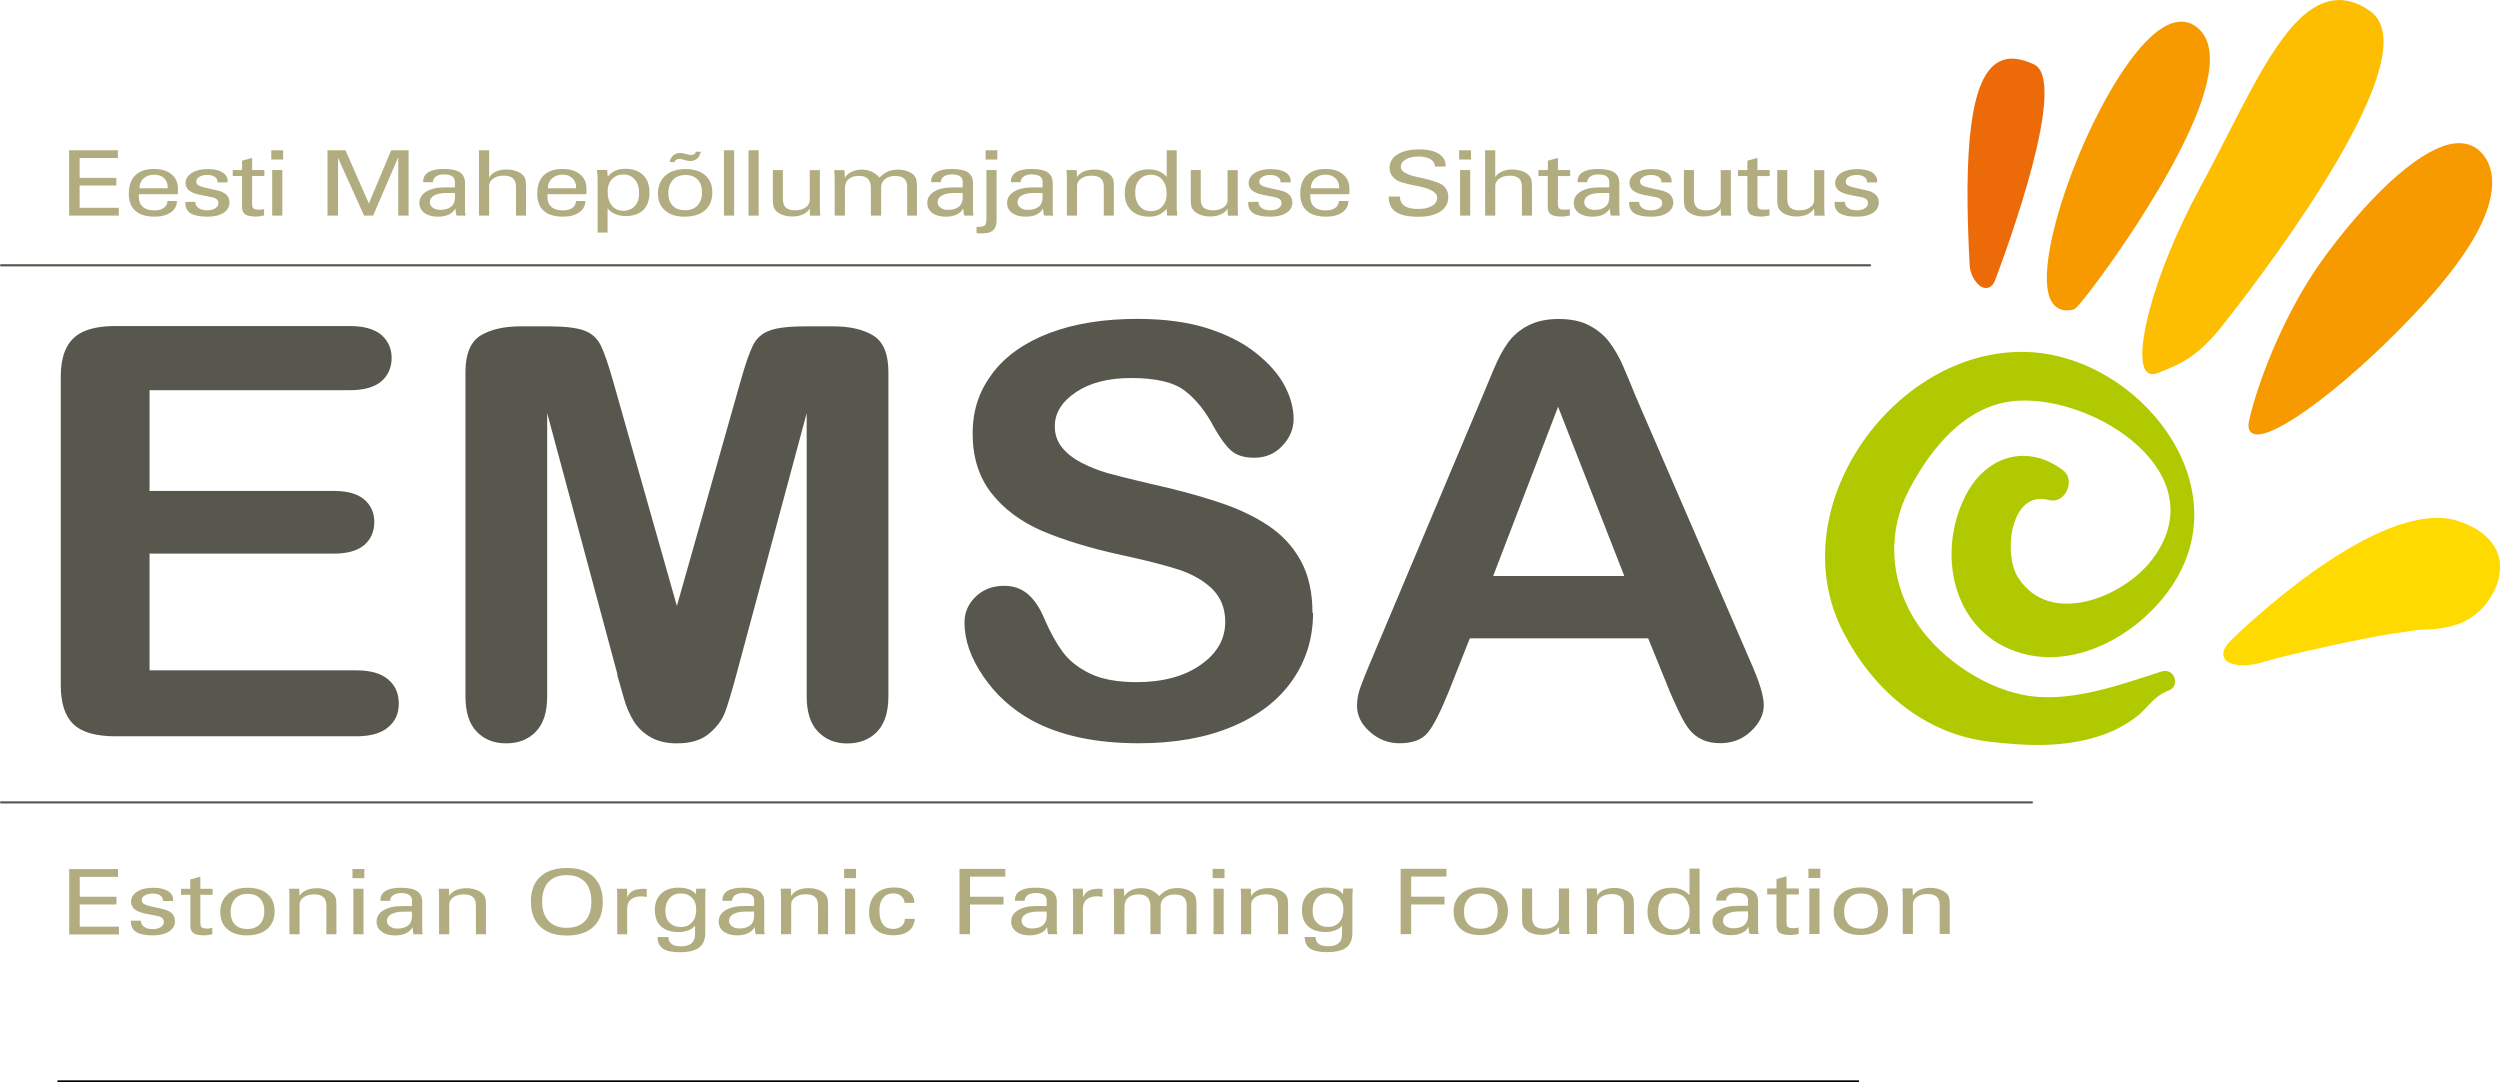 <?xml version="1.0" encoding="UTF-8"?><svg id="Layer_1" xmlns="http://www.w3.org/2000/svg" viewBox="0 0 275.64 119.34"><defs><style>.cls-1{fill:none;stroke:#000;stroke-width:.2px;}.cls-2{fill:#57574d;}.cls-2,.cls-3,.cls-4,.cls-5,.cls-6,.cls-7,.cls-8{fill-rule:evenodd;stroke-width:0px;}.cls-3{fill:#b1ad81;}.cls-4{fill:#b1c900;}.cls-5{fill:#fdbd00;}.cls-6{fill:#f69a00;}.cls-7{fill:#ffda00;}.cls-8{fill:#ed6a08;}</style></defs><path class="cls-2" d="m164.63,63.51h14.46l-7.3-18.66-7.16,18.66Zm19.4,12.55l-2.31-5.68h-19.66l-2.3,5.8c-.91,2.26-1.68,3.79-2.32,4.58-.63.79-1.68,1.19-3.13,1.19-1.23,0-2.32-.42-3.27-1.26-.95-.84-1.42-1.8-1.42-2.88,0-.61.11-1.25.33-1.91.23-.66.59-1.58,1.09-2.75l12.37-29.37c.35-.84.78-1.86,1.27-3.04.5-1.19,1.01-2.17,1.58-2.95.56-.78,1.3-1.41,2.21-1.89.91-.48,2.04-.73,3.38-.73s2.5.24,3.41.73c.91.48,1.65,1.11,2.21,1.86.56.76,1.03,1.58,1.42,2.45.39.88.87,2.05,1.46,3.5l12.63,29.19c.99,2.22,1.49,3.83,1.49,4.84s-.47,2-1.41,2.88c-.93.88-2.06,1.32-3.38,1.32-.76,0-1.43-.12-1.98-.39-.55-.25-1.01-.6-1.38-1.04-.37-.44-.78-1.12-1.21-2.04-.43-.91-.8-1.71-1.1-2.42Zm-39.26-8.46c0,2.74-.75,5.2-2.26,7.38-1.5,2.18-3.71,3.89-6.61,5.12-2.91,1.23-6.34,1.85-10.33,1.85-4.77,0-8.7-.84-11.81-2.53-2.2-1.22-3.98-2.83-5.36-4.87-1.38-2.02-2.06-3.99-2.06-5.91,0-1.11.41-2.06,1.24-2.86.82-.79,1.87-1.19,3.15-1.19,1.04,0,1.9.32,2.62.93.71.62,1.32,1.54,1.82,2.75.62,1.44,1.29,2.64,2,3.61.71.96,1.72,1.76,3.02,2.39,1.29.62,2.99.94,5.11.94,2.91,0,5.26-.63,7.07-1.9,1.81-1.26,2.72-2.84,2.72-4.74,0-1.5-.49-2.72-1.46-3.66-.98-.94-2.25-1.65-3.79-2.14-1.56-.5-3.62-1.02-6.23-1.58-3.47-.76-6.38-1.66-8.73-2.66-2.34-1.02-4.2-2.41-5.58-4.17-1.37-1.76-2.06-3.94-2.06-6.55s.72-4.69,2.17-6.63c1.45-1.93,3.56-3.41,6.3-4.46,2.75-1.04,5.98-1.56,9.7-1.56,2.97,0,5.54.35,7.7,1.03,2.17.7,3.96,1.6,5.39,2.75,1.43,1.14,2.48,2.34,3.14,3.59.66,1.25.99,2.48.99,3.68,0,1.09-.42,2.07-1.24,2.94-.82.88-1.85,1.32-3.09,1.32-1.12,0-1.97-.26-2.56-.79-.59-.52-1.21-1.38-1.89-2.57-.89-1.7-1.94-3.04-3.18-4-1.23-.96-3.21-1.43-5.93-1.43-2.54,0-4.57.52-6.11,1.56-1.55,1.04-2.33,2.29-2.33,3.75,0,.91.26,1.68.79,2.34.53.66,1.26,1.23,2.18,1.71.92.46,1.86.84,2.8,1.11.95.27,2.5.65,4.68,1.17,2.72.6,5.19,1.25,7.4,1.98,2.22.72,4.09,1.59,5.64,2.62,1.55,1.02,2.76,2.33,3.62,3.89.87,1.58,1.3,3.51,1.3,5.78Zm-76.69,6.76l-7.75-28.81v31.23c0,1.73-.41,3.02-1.24,3.88-.82.86-1.91,1.3-3.28,1.3s-2.4-.43-3.24-1.28c-.83-.85-1.25-2.15-1.25-3.89v-35.78c0-1.98.56-3.31,1.64-4,1.11-.68,2.59-1.03,4.46-1.03h3.04c1.82,0,3.14.16,3.97.47.82.3,1.43.86,1.82,1.66.39.8.84,2.11,1.35,3.92l7.03,24.78,7.02-24.78c.51-1.81.96-3.12,1.35-3.92.39-.8,1-1.35,1.84-1.66.82-.31,2.15-.47,3.98-.47h3.03c1.87,0,3.36.35,4.46,1.03,1.09.7,1.64,2.02,1.64,4v35.78c0,1.73-.42,3.02-1.24,3.88-.82.86-1.93,1.3-3.31,1.3-1.31,0-2.37-.43-3.21-1.3-.83-.86-1.25-2.16-1.25-3.88v-31.23l-7.75,28.81c-.51,1.88-.92,3.25-1.24,4.12-.32.88-.91,1.68-1.77,2.39-.85.73-2.04,1.08-3.56,1.08-1.15,0-2.11-.23-2.91-.69-.79-.46-1.41-1.06-1.85-1.77-.44-.73-.79-1.52-1.04-2.39-.25-.88-.5-1.79-.78-2.74Zm-29.52-31.34h-22.07v11.11h20.33c1.5,0,2.61.32,3.34.94.73.63,1.11,1.45,1.11,2.48s-.36,1.87-1.08,2.52c-.74.64-1.86.97-3.37.97h-20.33v12.87h22.83c1.54,0,2.7.34,3.48,1,.79.67,1.17,1.56,1.17,2.66s-.38,1.94-1.17,2.61c-.77.66-1.93,1-3.48,1H12.7c-2.13,0-3.67-.44-4.6-1.33-.93-.88-1.4-2.32-1.4-4.29v-34c0-1.32.21-2.39.63-3.22s1.07-1.44,1.96-1.82c.89-.38,2.02-.57,3.41-.57h25.86c1.56,0,2.72.33,3.48.97.75.65,1.14,1.5,1.14,2.55s-.39,1.93-1.14,2.58c-.75.64-1.91.97-3.48.97Z"/><line class="cls-1" x1="6.35" y1="119.24" x2="204.96" y2="119.24"/><path class="cls-3" d="m202.3,22.26h1.12v.02c0,.27.11.49.35.66.23.16.55.25.93.25s.68-.07.91-.22c.23-.15.35-.34.35-.57,0-.17-.06-.31-.18-.42-.12-.11-.3-.19-.55-.24l-1.29-.25c-.54-.11-.94-.27-1.21-.48-.26-.22-.4-.49-.4-.82,0-.46.23-.83.67-1.12.45-.28,1.04-.43,1.77-.43.68,0,1.22.12,1.61.35.39.24.59.56.59.97,0,.04,0,.07,0,.09,0,.02,0,.04-.01.06h-1.11v-.04c0-.24-.1-.43-.31-.57-.2-.14-.49-.21-.84-.21s-.64.07-.86.21c-.23.14-.34.31-.34.52,0,.16.07.3.2.39.14.1.37.18.68.26l1.38.31c.48.1.83.27,1.05.49.23.22.34.51.34.86,0,.47-.22.85-.65,1.14-.44.28-1.03.42-1.77.42-.84,0-1.46-.12-1.86-.36-.4-.25-.59-.62-.59-1.15v-.12Zm-2.29.72c-.14.27-.38.48-.72.65-.34.16-.74.24-1.19.24-.39,0-.75-.06-1.08-.18-.33-.12-.59-.29-.78-.51-.11-.12-.18-.26-.23-.43-.04-.16-.06-.45-.06-.85v-3.15h1.11v3.21c0,.42.11.74.33.93.22.2.56.3,1.02.3s.86-.11,1.16-.32c.3-.21.45-.49.45-.82v-3.29h1.12v4.03c0,.2,0,.38.01.54,0,.16.02.31.04.45h-1.14l-.04-.79Zm-8.38-4.23h1.03v-1.03l1.11-.31v1.34h1.35v.66h-1.35v3.08c0,.26.05.43.16.51.1.09.3.12.61.12.08,0,.16,0,.25-.01.09-.01.19-.03.3-.05v.7c-.18.04-.34.07-.49.09-.14.02-.28.03-.39.03-.57,0-.97-.08-1.2-.24-.24-.16-.35-.44-.35-.82v-3.41h-1.03v-.66Zm-1.91,4.23c-.14.27-.38.48-.72.65-.34.16-.74.24-1.18.24-.39,0-.75-.06-1.09-.18-.33-.12-.59-.29-.78-.51-.1-.12-.18-.26-.22-.43-.04-.16-.07-.45-.07-.85v-3.15h1.11v3.21c0,.42.11.74.33.93.22.2.56.3,1.02.3s.86-.11,1.15-.32c.3-.21.45-.49.45-.82v-3.29h1.12v4.03c0,.2,0,.38.01.54,0,.16.02.31.04.45h-1.14l-.04-.79Zm-10.11-.72h1.12v.02c0,.27.12.49.35.66.23.16.54.25.93.25s.68-.07.91-.22c.23-.15.35-.34.35-.57,0-.17-.06-.31-.17-.42-.12-.11-.3-.19-.55-.24l-1.28-.25c-.54-.11-.95-.27-1.21-.48-.27-.22-.4-.49-.4-.82,0-.46.22-.83.67-1.12.45-.28,1.04-.43,1.77-.43.68,0,1.21.12,1.61.35.39.24.59.56.59.97v.09s0,.04-.01.06h-1.11v-.04c0-.24-.1-.43-.31-.57-.2-.14-.48-.21-.84-.21s-.64.07-.86.21c-.23.14-.34.31-.34.52,0,.16.07.3.21.39.14.1.37.18.68.26l1.38.31c.48.1.83.27,1.05.49.23.22.34.51.34.86,0,.47-.22.85-.66,1.14-.43.28-1.02.42-1.76.42-.84,0-1.46-.12-1.86-.36-.39-.25-.59-.62-.59-1.15v-.12Zm-2.19-.98h-.94c-.58,0-1.02.09-1.34.27-.32.18-.47.43-.47.74,0,.25.11.45.32.61.22.16.49.24.82.24.52,0,.92-.12,1.2-.35.28-.23.42-.57.42-1.02v-.5Zm1.18,2.49h-1c-.04-.11-.08-.36-.12-.76v-.03c-.15.3-.39.52-.72.68-.33.16-.74.23-1.22.23-.61,0-1.1-.14-1.47-.41-.37-.28-.55-.64-.55-1.1,0-.53.25-.95.77-1.26.51-.31,1.2-.46,2.09-.46h1.05v-.61c0-.27-.1-.48-.3-.61-.2-.14-.5-.21-.9-.21-.37,0-.66.07-.89.23-.21.16-.33.36-.34.63h-1.07v-.08c0-.45.19-.78.57-1.02.38-.24.93-.36,1.65-.36.84,0,1.45.12,1.82.37.38.25.57.64.57,1.19v3.1s0,.11.01.19c.01.09.03.18.05.29Zm-8.97-5.02h1.03v-1.03l1.11-.31v1.34h1.35v.66h-1.35v3.08c0,.26.05.43.16.51.1.09.3.12.61.12.08,0,.16,0,.25-.01.09-.01.19-.03.3-.05v.7c-.18.04-.34.07-.49.09-.14.02-.27.03-.39.03-.57,0-.97-.08-1.21-.24-.23-.16-.35-.44-.35-.82v-3.41h-1.03v-.66Zm-4.8.83c.14-.27.38-.49.72-.65.34-.16.73-.24,1.18-.24.4,0,.76.06,1.1.18.33.12.59.29.78.5.11.12.18.26.23.43.05.17.07.45.07.86v3.11h-1.11v-3.17c0-.43-.11-.73-.32-.93-.22-.2-.56-.3-1.02-.3s-.86.1-1.15.32c-.3.21-.45.49-.45.82v3.26h-1.12v-7.2h1.12v3.01Zm-3.85-.83h1.12v5.02h-1.12v-5.02Zm1.21-1.16h-1.31v-1.02h1.31v1.02Zm-7.85,4.07c.02.47.19.82.52,1.04.33.23.82.34,1.49.34s1.16-.11,1.54-.34c.38-.22.57-.53.57-.91,0-.55-.68-.97-2.03-1.25-.16-.03-.27-.06-.35-.07-.07-.02-.19-.04-.34-.07-.76-.15-1.29-.31-1.59-.45-.29-.14-.52-.35-.69-.6-.17-.26-.25-.54-.25-.85,0-.62.29-1.12.88-1.48.59-.37,1.39-.55,2.41-.55.9,0,1.61.16,2.12.48.51.32.77.75.77,1.3v.11h-1.17c-.02-.35-.19-.62-.5-.81-.32-.19-.76-.29-1.33-.29s-1.06.11-1.41.32c-.35.21-.53.5-.53.86,0,.47.65.84,1.95,1.11.18.04.32.07.42.09,1.16.25,1.93.52,2.3.82.37.3.56.72.56,1.25,0,.69-.29,1.23-.87,1.61-.58.39-1.38.58-2.41.58-1.11,0-1.94-.17-2.47-.52-.54-.35-.81-.88-.81-1.61v-.1h1.23Zm-5.67.5c0,.52-.23.94-.67,1.25-.45.32-1.04.48-1.77.48-.94,0-1.66-.21-2.14-.64-.49-.43-.73-1.06-.73-1.89,0-.88.24-1.56.72-2.03.48-.47,1.16-.7,2.06-.7.82,0,1.46.2,1.93.58.47.39.71.92.71,1.59,0,.16,0,.29,0,.37,0,.09-.01.16-.02.24h-4.29v.3c0,.48.14.84.44,1.1.29.26.71.39,1.25.39.44,0,.8-.09,1.06-.28.26-.19.39-.44.4-.76h1.05Zm-4.14-1.4h3.12v-.11c0-.42-.14-.75-.42-1.01-.27-.25-.63-.38-1.07-.38-.48,0-.88.14-1.18.42-.3.27-.45.64-.45,1.09Zm-6.89,1.5h1.12v.02c0,.27.11.49.35.66.23.16.54.25.93.25s.68-.07.91-.22c.23-.15.35-.34.35-.57,0-.17-.06-.31-.18-.42-.12-.11-.3-.19-.55-.24l-1.29-.25c-.54-.11-.94-.27-1.21-.48-.27-.22-.4-.49-.4-.82,0-.46.23-.83.67-1.12.45-.28,1.04-.43,1.77-.43.68,0,1.22.12,1.61.35.39.24.59.56.59.97v.09s0,.04-.01.06h-1.11v-.04c0-.24-.1-.43-.31-.57-.2-.14-.48-.21-.84-.21s-.64.07-.86.21c-.23.14-.34.31-.34.52,0,.16.07.3.2.39.14.1.37.18.68.26l1.38.31c.48.1.83.27,1.05.49.23.22.34.51.34.86,0,.47-.22.85-.65,1.14-.44.28-1.03.42-1.77.42-.84,0-1.46-.12-1.86-.36-.39-.25-.59-.62-.59-1.15v-.12Zm-2.29.72c-.14.27-.38.48-.72.65-.34.16-.74.24-1.19.24-.39,0-.75-.06-1.08-.18-.33-.12-.59-.29-.78-.51-.11-.12-.18-.26-.23-.43-.04-.16-.06-.45-.06-.85v-3.15h1.1v3.21c0,.42.11.74.33.93.22.2.56.3,1.02.3s.85-.11,1.16-.32c.3-.21.45-.49.45-.82v-3.29h1.12v4.03c0,.2,0,.38.01.54,0,.16.02.31.04.45h-1.14l-.04-.79Zm-6.67.79l-.05-.74c-.29.31-.58.53-.88.66-.3.14-.66.2-1.06.2-.83,0-1.48-.23-1.96-.69-.48-.46-.72-1.09-.72-1.9s.23-1.47.7-1.93c.47-.46,1.12-.7,1.95-.7.41,0,.78.07,1.12.21.34.15.62.35.86.63v-2.94h1.1v6.2c0,.18,0,.34.02.51.01.16.03.33.05.49h-1.13Zm-3.52-2.57c0,.64.16,1.14.47,1.52.32.38.73.56,1.25.56s.96-.17,1.27-.52c.32-.35.48-.81.48-1.41,0-.64-.16-1.14-.47-1.52-.31-.38-.73-.56-1.25-.56s-.95.17-1.27.52c-.32.35-.48.82-.48,1.41Zm-6.43-1.63c.14-.27.38-.49.72-.64.34-.16.73-.24,1.18-.24.4,0,.77.06,1.1.18.33.12.59.29.78.5.11.12.18.26.23.42.05.16.07.45.07.86v3.12h-1.11v-3.17c0-.43-.11-.73-.33-.93-.22-.2-.56-.3-1.02-.3s-.86.1-1.15.32c-.3.21-.45.49-.45.82v3.26h-1.12v-3.99c0-.19,0-.36-.01-.53,0-.17-.02-.34-.04-.5h1.13l.04.82Zm-3.79,1.71h-.94c-.58,0-1.02.09-1.34.27-.32.18-.47.43-.47.74,0,.25.1.45.32.61.22.16.49.24.82.24.52,0,.92-.12,1.2-.35.28-.23.42-.57.42-1.02v-.5Zm1.18,2.49h-1c-.04-.11-.08-.36-.12-.76v-.03c-.15.3-.39.52-.72.68-.33.16-.74.23-1.22.23-.61,0-1.1-.14-1.47-.41-.37-.28-.55-.64-.55-1.1,0-.53.25-.95.77-1.26.51-.31,1.2-.46,2.09-.46h1.05v-.61c0-.27-.1-.48-.3-.61-.2-.14-.5-.21-.89-.21-.37,0-.66.07-.89.23-.21.16-.33.36-.34.63h-1.07v-.08c0-.45.19-.78.57-1.02.38-.24.93-.36,1.65-.36.84,0,1.44.12,1.82.37.38.25.57.64.57,1.19v3.1s0,.11.01.19c.01.09.03.18.05.29Zm-7.36.35v-5.37h1.12v5.56c0,.5-.13.86-.39,1.09-.26.23-.67.34-1.23.34-.07,0-.21,0-.42-.02-.08,0-.13-.01-.17-.02v-.68c.45,0,.74-.05.88-.14.14-.1.21-.35.21-.75Zm1.2-6.53h-1.29v-1.02h1.29v1.02Zm-3.82,3.69h-.94c-.58,0-1.02.09-1.34.27-.32.18-.48.43-.48.74,0,.25.11.45.32.61.21.16.49.24.82.24.52,0,.92-.12,1.2-.35.28-.23.42-.57.42-1.02v-.5Zm1.18,2.49h-1c-.04-.11-.08-.36-.12-.76v-.03c-.15.3-.39.52-.73.68-.33.16-.74.23-1.21.23-.61,0-1.1-.14-1.47-.41-.37-.28-.55-.64-.55-1.1,0-.53.26-.95.77-1.26.51-.31,1.21-.46,2.09-.46h1.05v-.61c0-.27-.1-.48-.3-.61-.2-.14-.5-.21-.89-.21-.37,0-.67.07-.89.23-.22.16-.33.36-.34.63h-1.07v-.08c0-.45.19-.78.58-1.02.38-.24.93-.36,1.65-.36.84,0,1.44.12,1.82.37.38.25.57.64.57,1.19v3.1s0,.11.02.19c.01.09.03.18.04.29Zm-14.17,0h-1.12v-3.98c0-.09,0-.23-.01-.41-.01-.19-.02-.4-.04-.62h1.13l.04.85c.16-.28.4-.5.73-.66.33-.16.7-.25,1.1-.25s.78.07,1.11.22c.32.14.62.37.88.66.31-.32.62-.54.94-.68.31-.13.68-.2,1.09-.2s.81.07,1.16.22c.35.14.6.34.75.58.07.12.12.26.15.44.03.18.04.43.04.76v3.07h-1.08v-3.2c0-.39-.11-.68-.33-.88-.22-.2-.55-.29-1-.29s-.82.11-1.11.35c-.29.23-.43.54-.43.91v3.11h-1.13v-3.03c0-.46-.11-.8-.32-1.02-.21-.22-.55-.33-1-.33-.48,0-.86.12-1.13.35-.27.24-.41.57-.41,1v3.03Zm-3.88-.79c-.14.27-.38.48-.72.65-.34.16-.74.24-1.18.24-.39,0-.75-.06-1.09-.18-.33-.12-.59-.29-.78-.51-.1-.12-.18-.26-.22-.43-.04-.16-.07-.45-.07-.85v-3.15h1.11v3.21c0,.42.11.74.33.93.22.2.56.3,1.02.3s.86-.11,1.16-.32c.3-.21.45-.49.45-.82v-3.29h1.12v4.03c0,.2,0,.38.01.54,0,.16.02.31.04.45h-1.14l-.04-.79Zm-5.62.79h-1.12v-7.2h1.12v7.2Zm-2.71,0h-1.12v-7.2h1.12v7.2Zm-3.67-7.04c-.08.33-.21.59-.41.76-.2.18-.45.26-.74.26-.06,0-.12,0-.18-.01-.06,0-.13-.02-.2-.04l-.57-.14s-.1-.02-.15-.03-.09,0-.14,0c-.12,0-.23.03-.32.08-.09.06-.16.15-.21.26h-.52c.07-.32.21-.57.4-.74.19-.17.44-.26.73-.26.07,0,.13,0,.19,0,.06,0,.11.02.16.03l.58.14c.07.02.14.03.19.04.06,0,.09.01.12.01.13,0,.24-.03.33-.09.09-.06.17-.15.22-.27h.52Zm-4.73,4.63c0-.84.27-1.5.81-1.99.54-.48,1.28-.73,2.21-.73s1.67.23,2.19.68c.52.45.79,1.09.79,1.9s-.27,1.5-.81,1.97c-.54.47-1.3.7-2.28.7-.9,0-1.61-.23-2.12-.68-.52-.45-.78-1.07-.78-1.85Zm3.01-2.06c-.57,0-1.03.18-1.36.54-.33.36-.5.85-.5,1.46s.16,1.06.48,1.39c.32.33.78.49,1.36.49s1.04-.17,1.37-.52c.33-.34.5-.82.5-1.44s-.16-1.09-.48-1.42c-.32-.34-.78-.51-1.37-.51Zm-9.66,6.37v-5.93c0-.17,0-.34-.02-.5-.02-.16-.03-.33-.06-.5h1.14l.05.75c.23-.29.5-.51.83-.66.32-.15.7-.22,1.12-.22.84,0,1.49.23,1.96.69.47.46.7,1.1.7,1.92s-.23,1.49-.68,1.93c-.45.45-1.11.67-1.96.67-.41,0-.78-.07-1.12-.21-.34-.14-.62-.35-.86-.63v2.67h-1.11Zm1.11-4.51c0,.64.16,1.14.47,1.52.32.38.73.56,1.25.56s.95-.18,1.27-.52c.32-.35.48-.82.48-1.41,0-.64-.16-1.14-.47-1.51-.31-.37-.73-.56-1.26-.56s-.95.18-1.27.52c-.32.35-.48.82-.48,1.4Zm-2.46,1c0,.52-.23.94-.67,1.25-.44.32-1.04.48-1.77.48-.94,0-1.66-.21-2.14-.64-.48-.43-.73-1.06-.73-1.89,0-.88.24-1.56.72-2.03.48-.47,1.17-.7,2.07-.7.82,0,1.46.2,1.93.58.47.39.71.92.71,1.59,0,.16,0,.29,0,.37,0,.09,0,.16-.01.24h-4.29v.3c0,.48.14.84.44,1.1.29.26.71.39,1.25.39.44,0,.8-.09,1.06-.28.26-.19.39-.44.4-.76h1.05Zm-4.14-1.4h3.12v-.11c0-.42-.14-.75-.41-1.01-.28-.25-.63-.38-1.07-.38-.48,0-.88.14-1.18.42-.3.27-.45.64-.45,1.09Zm-6.46-1.18c.14-.27.38-.49.71-.65.34-.16.74-.24,1.18-.24.4,0,.77.06,1.1.18.33.12.59.29.78.5.1.12.18.26.22.43.05.17.07.45.07.86v3.11h-1.11v-3.17c0-.43-.11-.73-.33-.93-.21-.2-.55-.3-1.02-.3s-.86.1-1.16.32c-.3.21-.45.49-.45.82v3.26h-1.12v-7.2h1.12v3.01Zm-3.79,1.7h-.94c-.58,0-1.02.09-1.34.27-.32.18-.48.43-.48.74,0,.25.11.45.33.61.21.16.49.24.82.24.52,0,.92-.12,1.2-.35.28-.23.42-.57.42-1.02v-.5Zm1.18,2.49h-1c-.04-.11-.08-.36-.12-.76v-.03c-.15.3-.39.52-.73.68-.33.16-.74.23-1.21.23-.61,0-1.11-.14-1.47-.41-.37-.28-.56-.64-.56-1.1,0-.53.26-.95.77-1.26.51-.31,1.21-.46,2.09-.46h1.05v-.61c0-.27-.1-.48-.3-.61-.2-.14-.5-.21-.89-.21s-.67.07-.89.23c-.22.16-.33.36-.34.63h-1.07v-.08c0-.45.19-.78.57-1.02.38-.24.93-.36,1.65-.36.84,0,1.45.12,1.82.37.38.25.57.64.57,1.19v3.1s0,.11.02.19c0,.09.03.18.04.29Zm-7.42,0v-6.44l-2.77,6.44h-1l-2.87-6.37v6.37h-1.16v-7.2h1.98l2.58,5.87,2.46-5.87h1.92v7.2h-1.13Zm-13.9-5.02h1.12v5.02h-1.12v-5.02Zm1.21-1.16h-1.31v-1.02h1.31v1.02Zm-5.56,1.16h1.03v-1.03l1.11-.31v1.34h1.35v.66h-1.35v3.08c0,.26.05.43.16.51.1.09.31.12.61.12.08,0,.16,0,.25-.01.09-.01.19-.03.3-.05v.7c-.18.04-.34.07-.49.09-.15.02-.27.03-.39.03-.57,0-.97-.08-1.2-.24-.24-.16-.35-.44-.35-.82v-3.41h-1.03v-.66Zm-5.24,3.51h1.12v.02c0,.27.12.49.35.66.24.16.55.25.93.25s.68-.07.91-.22c.23-.15.35-.34.35-.57,0-.17-.06-.31-.18-.42-.12-.11-.3-.19-.55-.24l-1.28-.25c-.54-.11-.95-.27-1.21-.48-.27-.22-.4-.49-.4-.82,0-.46.23-.83.68-1.12.45-.28,1.04-.43,1.77-.43.67,0,1.21.12,1.6.35.39.24.59.56.59.97,0,.04,0,.07,0,.09,0,.02,0,.04,0,.06h-1.11v-.04c0-.24-.1-.43-.31-.57-.2-.14-.48-.21-.84-.21s-.64.07-.86.21c-.23.14-.34.31-.34.52,0,.16.07.3.2.39.14.1.37.18.68.26l1.38.31c.47.1.82.27,1.06.49.23.22.34.51.34.86,0,.47-.21.85-.65,1.14-.44.28-1.03.42-1.76.42-.84,0-1.46-.12-1.86-.36-.39-.25-.59-.62-.59-1.15v-.12Zm-.91-.1c0,.52-.23.94-.67,1.25-.45.32-1.04.48-1.77.48-.94,0-1.66-.21-2.14-.64-.49-.43-.73-1.06-.73-1.89,0-.88.24-1.56.72-2.03.48-.47,1.16-.7,2.06-.7.82,0,1.46.2,1.93.58.47.39.71.92.71,1.59,0,.16,0,.29,0,.37,0,.09-.01.16-.02.24h-4.29v.3c0,.48.15.84.44,1.1.29.26.71.39,1.25.39.45,0,.8-.09,1.06-.28.26-.19.4-.44.4-.76h1.05Zm-4.14-1.4h3.12v-.11c0-.42-.14-.75-.41-1.01-.27-.25-.63-.38-1.07-.38-.48,0-.88.14-1.18.42-.3.27-.45.64-.45,1.09Zm-7.75,3.01v-7.2h5.38v.86h-4.22v2.18h4.05v.85h-4.05v2.45h4.32v.86h-5.48Z"/><path class="cls-6" d="m248.45,47.83c-.22-.09-.58-.34-.54-.99.07-1.18,2.74-11,8.72-18.97,5.33-7.11,10.55-11.62,13.94-12.05,1.03-.13,1.92.09,2.63.66.64.51,1.43,1.48,1.56,3.17.26,3.45-2.29,8.14-7.59,13.93-7.66,8.36-16.59,15.15-18.73,14.24Z"/><path class="cls-6" d="m235.77,24.48c-2.82,4.37-6.61,9.5-7.11,9.63-1.44.38-2.16-.3-2.51-.95-2.41-4.42,4.82-23.48,11.04-29.14,2.31-2.1,3.89-1.79,4.82-1.17,1.43.97,1.93,2.77,1.49,5.36-.8,4.79-4.65,11.48-7.73,16.26Z"/><path class="cls-8" d="m218.87,31.75c-.82-.09-1.55-1.26-1.69-2.29-.75-13.44.17-20.58,2.91-22.46,1.38-.95,2.95-.45,4.15.09,3.87,1.74-2.88,20.12-4.26,23.79-.31.82-.83.9-1.11.87Z"/><path class="cls-7" d="m271.01,57.45c2.52.8,4.12,2.26,4.53,4.1.34,1.53-.15,3.32-1.34,4.89-1.34,1.77-3.13,2.67-5.8,2.91-.3.03-.6.04-.88.05-.46.02-.89.03-1.32.11-.45.07-.9.14-1.34.2-.4.05-.82.11-1.22.17-1.96.33-4.1.75-6.75,1.33l-.67.15c-2.32.51-4.73,1.04-7.03,1.73-1.08.32-3.35.51-3.93-.5-.32-.55-.06-1.24.77-2.04.66-.65,16.26-15.88,24.99-13.11Z"/><path class="cls-4" d="m224.11,38.84c11.72.82,22.7,14.3,15.55,25.47-3.63,5.68-11.4,10.14-18.15,7.23-6.62-2.86-7.85-11.28-4.65-17.16,2.29-4.21,6.76-5.43,10.59-2.54,1.45,1.1.26,3.78-1.55,3.29-4.22-1.15-5.09,5.89-3.39,8.55,3.52,5.51,11.63,2.13,14.75-1.95,7.2-9.43-6.19-18.14-14.9-17.54-5.56.38-9.43,5.16-11.85,9.76-2.43,4.61-2.15,9.88.54,14.29,2.45,4.01,7.3,7.4,11.89,8.35,5.05,1.06,10.74-1.07,15.4-2.56,1.37-.43,2.12,1.58.77,2.1-1.77.68-2.33,2.01-3.7,3.01-1.55,1.13-3.02,1.79-4.88,2.29-3.7.98-7.4.79-11.15.35-7.31-.85-12.94-5.8-16.19-12.17-7.07-13.84,6.08-31.8,20.92-30.77Z"/><path class="cls-5" d="m237.78,41.17c-.43.17-.83.09-1.12-.22-1.49-1.67.72-10.69,5.91-20.26,1-1.84,1.97-3.74,2.91-5.57,3.81-7.47,7.1-13.92,11.29-14.97,1.48-.37,3-.02,4.51,1.04.81.56,1.3,1.43,1.46,2.56,1.23,8.62-17.33,31.68-18.12,32.66-2.53,3.03-4.32,3.76-6.4,4.59l-.45.18Z"/><line class="cls-1" x1="6.35" y1="119.24" x2="204.96" y2="119.24"/><path class="cls-2" d="m.12,29.37c-.06,0-.12-.05-.12-.12,0-.06.06-.12.12-.12h206.06c.07,0,.12.05.12.12,0,.07-.05.12-.12.12H.12Z"/><path class="cls-2" d="m.13,88.59c-.07,0-.13-.05-.13-.12s.06-.12.13-.12h223.89c.07,0,.13.05.13.12s-.06.12-.13.12H.13Z"/><path class="cls-3" d="m210.91,98.77c.13-.27.38-.48.71-.64.34-.16.73-.24,1.18-.24.4,0,.76.06,1.09.18.33.12.59.29.79.5.1.12.18.26.22.43.05.17.07.45.07.85v3.12h-1.11v-3.17c0-.42-.11-.73-.33-.93-.22-.2-.56-.3-1.02-.3s-.86.11-1.15.32c-.3.21-.45.49-.45.82v3.26h-1.12v-3.99c0-.18,0-.36-.01-.53,0-.17-.02-.34-.04-.5h1.13l.04.82Zm-8.73,1.79c0-.84.27-1.5.81-1.99.54-.49,1.28-.73,2.21-.73s1.67.23,2.19.68c.52.45.78,1.09.78,1.9s-.27,1.5-.81,1.97c-.54.46-1.3.7-2.27.7-.9,0-1.61-.23-2.13-.68-.52-.45-.78-1.07-.78-1.86Zm3.01-2.05c-.57,0-1.03.18-1.36.54-.34.36-.5.85-.5,1.46s.16,1.06.48,1.39c.32.33.78.49,1.36.49s1.04-.18,1.37-.52c.33-.35.5-.83.5-1.44s-.16-1.09-.48-1.42c-.32-.34-.78-.5-1.37-.5Zm-5.7-.55h1.12v5.02h-1.12v-5.02Zm1.21-1.16h-1.31v-1.02h1.31v1.02Zm-5.86,1.16h1.03v-1.03l1.11-.31v1.34h1.35v.66h-1.35v3.08c0,.26.05.43.16.52.1.08.31.12.62.12.08,0,.16,0,.25-.02.09-.01.19-.03.3-.05v.7c-.18.04-.34.07-.49.09-.15.02-.27.03-.39.03-.57,0-.97-.08-1.21-.24-.23-.16-.35-.44-.35-.82v-3.41h-1.03v-.66Zm-2.11,2.53h-.94c-.58,0-1.02.09-1.34.27-.32.18-.48.42-.48.75,0,.24.11.45.32.6.21.16.49.24.82.24.52,0,.92-.12,1.2-.35.28-.23.42-.57.42-1.01v-.5Zm1.17,2.49h-1c-.04-.1-.08-.35-.12-.76v-.03c-.15.3-.39.52-.73.68-.33.16-.74.24-1.22.24-.61,0-1.11-.14-1.47-.42-.37-.27-.55-.64-.55-1.1,0-.53.26-.95.77-1.26.51-.31,1.21-.46,2.09-.46h1.06v-.61c0-.27-.1-.48-.31-.61-.2-.14-.5-.21-.89-.21s-.67.08-.89.23c-.22.15-.33.36-.34.63h-1.07v-.08c0-.45.19-.79.57-1.02.38-.23.93-.35,1.65-.35.84,0,1.45.12,1.82.37.38.25.57.64.57,1.19v3.1s0,.1.02.2c0,.08.03.18.04.28Zm-7.57,0l-.05-.74c-.28.3-.57.52-.88.66-.3.13-.66.2-1.06.2-.83,0-1.49-.23-1.97-.7-.48-.46-.72-1.09-.72-1.9s.24-1.47.7-1.93c.47-.46,1.12-.69,1.95-.69.41,0,.78.07,1.12.21.34.14.62.35.86.62v-2.94h1.11v6.2c0,.18,0,.34.02.51.01.16.03.33.05.49h-1.13Zm-3.52-2.57c0,.64.16,1.14.48,1.52.32.38.73.56,1.25.56s.95-.17,1.27-.52c.32-.34.48-.81.48-1.4,0-.64-.16-1.14-.47-1.52-.32-.38-.73-.56-1.25-.56s-.95.18-1.27.52c-.32.35-.48.82-.48,1.41Zm-6.74-1.63c.14-.27.38-.48.72-.64.34-.16.73-.24,1.18-.24.4,0,.77.06,1.1.18.33.12.59.29.78.5.1.12.18.26.23.43.05.17.07.45.07.85v3.12h-1.11v-3.17c0-.42-.11-.73-.33-.93-.22-.2-.56-.3-1.02-.3s-.86.11-1.15.32c-.3.21-.45.49-.45.82v3.26h-1.12v-3.99c0-.18,0-.36-.01-.53,0-.17-.02-.34-.03-.5h1.13l.03.82Zm-4.19,3.41c-.14.27-.38.48-.72.65-.34.16-.74.24-1.19.24-.39,0-.75-.06-1.08-.18-.33-.12-.59-.29-.78-.51-.11-.11-.18-.26-.23-.42-.04-.17-.06-.45-.06-.86v-3.15h1.11v3.21c0,.42.11.73.33.93.22.2.56.3,1.01.3s.86-.11,1.16-.32c.3-.22.45-.49.45-.83v-3.29h1.12v4.03c0,.2,0,.38.01.54,0,.16.02.31.04.45h-1.13l-.04-.79Zm-11.62-1.62c0-.84.27-1.5.81-1.99.54-.49,1.27-.73,2.21-.73s1.67.23,2.19.68c.52.45.79,1.09.79,1.9s-.27,1.5-.81,1.97c-.54.46-1.3.7-2.27.7-.9,0-1.6-.23-2.12-.68-.52-.45-.78-1.07-.78-1.86Zm3.01-2.05c-.58,0-1.03.18-1.36.54-.34.36-.5.85-.5,1.46s.16,1.06.48,1.39c.32.33.78.49,1.36.49s1.04-.18,1.38-.52c.33-.35.5-.83.5-1.44s-.16-1.09-.48-1.42c-.32-.34-.78-.5-1.37-.5Zm-8.84,4.47v-7.2h5.05v.86h-3.89v2.21h3.68v.86h-3.68v3.27h-1.16Zm-6.45-.95c-.12.2-.35.37-.7.51-.35.14-.71.21-1.09.21-.85,0-1.51-.21-1.96-.63-.46-.42-.68-1.03-.68-1.82,0-.75.23-1.34.7-1.79.46-.44,1.09-.66,1.88-.66.47,0,.86.06,1.19.18.32.12.57.3.75.55l.04-.62h1.05c-.01.14-.02.29-.03.42,0,.14-.02.29-.02.47v3.97c0,.75-.22,1.3-.67,1.64-.45.34-1.16.51-2.14.51-.85,0-1.46-.13-1.86-.4-.39-.27-.59-.69-.59-1.27h1.2c0,.33.12.59.35.76.23.18.56.26,1,.26.54,0,.93-.11,1.19-.33.25-.22.38-.56.38-1.02v-.94Zm.14-1.77c0-.54-.16-.97-.46-1.29-.32-.32-.73-.48-1.25-.48s-.93.17-1.23.52c-.31.35-.46.82-.46,1.41,0,.55.16.98.46,1.29.31.32.73.48,1.25.48s.92-.17,1.23-.52c.31-.34.46-.81.46-1.4Zm-10.16-1.47c.14-.27.38-.48.71-.64.34-.16.73-.24,1.18-.24.4,0,.77.06,1.1.18.33.12.59.29.78.5.1.12.18.26.22.43.05.17.07.45.07.85v3.12h-1.11v-3.17c0-.42-.11-.73-.33-.93-.22-.2-.55-.3-1.02-.3s-.85.11-1.16.32c-.3.21-.45.49-.45.82v3.26h-1.12v-3.99c0-.18,0-.36-.01-.53,0-.17-.02-.34-.04-.5h1.13l.04.82Zm-4.16-.82h1.12v5.02h-1.12v-5.02Zm1.21-1.16h-1.31v-1.02h1.31v1.02Zm-11.06,6.18h-1.12v-3.98c0-.09,0-.23-.01-.42,0-.19-.02-.39-.03-.62h1.13l.04.85c.16-.28.4-.5.73-.66.33-.17.7-.25,1.11-.25s.78.07,1.11.21c.33.15.62.37.89.66.31-.31.62-.54.93-.68.32-.13.68-.2,1.09-.2s.81.07,1.16.22c.35.14.6.34.75.59.07.11.12.26.15.44.03.18.04.43.04.76v3.07h-1.08v-3.2c0-.39-.11-.68-.33-.88-.22-.2-.55-.29-1-.29s-.82.12-1.11.35c-.29.23-.43.54-.43.91v3.11h-1.13v-3.03c0-.46-.11-.8-.32-1.02-.21-.22-.55-.33-1-.33-.48,0-.86.12-1.13.36-.27.23-.41.57-.41.99v3.03Zm-5.64,0v-4.23c0-.17,0-.31-.01-.43,0-.12-.02-.24-.03-.36h1.12l.02.97c.11-.32.31-.56.59-.72.28-.16.66-.24,1.11-.24.08,0,.16,0,.23,0,.08,0,.15.01.22.03v.86c-.12-.02-.23-.03-.34-.04-.1,0-.19-.02-.27-.02-.5,0-.88.12-1.15.35-.27.24-.4.57-.4,1.01v2.82h-1.1Zm-2.92-2.49h-.94c-.58,0-1.02.09-1.34.27-.32.18-.47.42-.47.75,0,.24.1.45.32.6.22.16.49.24.82.24.52,0,.92-.12,1.2-.35.28-.23.42-.57.42-1.01v-.5Zm1.18,2.49h-1c-.04-.1-.08-.35-.12-.76v-.03c-.15.3-.39.52-.73.68-.33.16-.74.24-1.21.24-.61,0-1.1-.14-1.47-.42-.37-.27-.55-.64-.55-1.1,0-.53.25-.95.77-1.26.51-.31,1.2-.46,2.09-.46h1.05v-.61c0-.27-.1-.48-.3-.61-.2-.14-.5-.21-.9-.21-.37,0-.67.08-.89.23-.21.15-.33.36-.34.63h-1.07v-.08c0-.45.19-.79.58-1.02.38-.23.93-.35,1.65-.35.84,0,1.44.12,1.82.37.38.25.57.64.57,1.19v3.1s0,.1.01.2c.01.08.03.18.05.28Zm-10.78,0v-7.2h5.05v.86h-3.89v2.21h3.69v.86h-3.69v3.27h-1.16Zm-4.93-1.69c-.05.59-.27,1.03-.67,1.34-.41.31-.96.47-1.68.47-.86,0-1.52-.22-1.99-.66-.46-.44-.7-1.06-.7-1.87,0-.86.25-1.53.73-2.02.49-.48,1.17-.72,2.04-.72.68,0,1.22.15,1.62.46.4.3.6.71.6,1.22v.02h-1.08c0-.3-.12-.55-.36-.75-.23-.2-.53-.3-.88-.3-.48,0-.85.16-1.12.5-.27.33-.41.79-.41,1.37,0,.68.12,1.18.38,1.53.25.34.63.52,1.12.52.39,0,.7-.1.94-.3.24-.2.36-.47.37-.81h1.08Zm-7.69-3.33h1.12v5.02h-1.12v-5.02Zm1.21-1.16h-1.31v-1.02h1.31v1.02Zm-7.15,1.98c.14-.27.38-.48.71-.64.34-.16.74-.24,1.18-.24.4,0,.77.06,1.1.18.33.12.59.29.78.5.11.12.18.26.23.43.04.17.07.45.07.85v3.12h-1.11v-3.17c0-.42-.11-.73-.33-.93-.21-.2-.55-.3-1.02-.3s-.86.11-1.16.32c-.3.21-.45.49-.45.82v3.26h-1.12v-3.99c0-.18,0-.36-.01-.53-.01-.17-.02-.34-.04-.5h1.13l.04.82Zm-4.09,1.71h-.94c-.57,0-1.02.09-1.34.27-.32.18-.48.42-.48.75,0,.24.11.45.32.6.22.16.49.24.82.24.52,0,.92-.12,1.2-.35.28-.23.42-.57.42-1.01v-.5Zm1.18,2.49h-1c-.04-.1-.08-.35-.12-.76v-.03c-.15.3-.39.52-.72.68-.33.16-.74.24-1.22.24-.61,0-1.1-.14-1.47-.42-.37-.27-.55-.64-.55-1.1,0-.53.25-.95.77-1.26.51-.31,1.21-.46,2.09-.46h1.05v-.61c0-.27-.1-.48-.3-.61-.2-.14-.5-.21-.9-.21-.37,0-.66.08-.89.23-.22.15-.33.36-.34.63h-1.07v-.08c0-.45.19-.79.57-1.02.38-.23.93-.35,1.65-.35.84,0,1.45.12,1.82.37.38.25.57.64.57,1.19v3.1s0,.1.01.2c.01.08.03.18.05.28Zm-7.69-.95c-.12.2-.35.37-.7.51-.35.14-.71.21-1.09.21-.85,0-1.5-.21-1.96-.63-.46-.42-.68-1.03-.68-1.82,0-.75.23-1.34.7-1.79.47-.44,1.1-.66,1.88-.66.47,0,.87.06,1.19.18.32.12.57.3.75.55l.04-.62h1.05c-.02.14-.03.29-.04.42,0,.14-.01.29-.01.47v3.97c0,.75-.23,1.3-.68,1.64-.45.34-1.16.51-2.14.51-.85,0-1.46-.13-1.85-.4-.39-.27-.59-.69-.59-1.27h1.2c0,.33.12.59.35.76.23.18.56.26,1,.26.54,0,.93-.11,1.19-.33.26-.22.39-.56.39-1.02v-.94Zm.13-1.77c0-.54-.15-.97-.46-1.29-.31-.32-.73-.48-1.25-.48s-.92.17-1.23.52c-.3.35-.46.82-.46,1.41,0,.55.15.98.46,1.29.31.32.73.48,1.25.48s.92-.17,1.23-.52c.31-.34.46-.81.46-1.4Zm-8.71,2.73v-4.23c0-.17,0-.31,0-.43,0-.12-.02-.24-.03-.36h1.12l.02.97c.11-.32.31-.56.59-.72.29-.16.66-.24,1.11-.24.08,0,.16,0,.23,0,.08,0,.15.01.22.03v.86c-.12-.02-.23-.03-.34-.04-.1,0-.19-.02-.27-.02-.5,0-.88.12-1.15.35-.27.24-.4.57-.4,1.01v2.82h-1.1Zm-9.52-3.58c0-1.2.34-2.11,1.03-2.76.69-.64,1.67-.97,2.94-.97s2.25.32,2.93.97c.68.64,1.03,1.57,1.03,2.77s-.34,2.09-1.03,2.74c-.69.64-1.66.97-2.92.97s-2.23-.32-2.93-.97c-.7-.65-1.04-1.56-1.04-2.73Zm1.24-.05c0,.93.24,1.65.71,2.16.47.5,1.14.76,2,.76s1.55-.25,2.02-.75c.47-.5.7-1.21.7-2.15s-.23-1.66-.7-2.16c-.47-.5-1.14-.75-2.01-.75s-1.54.25-2.01.75c-.47.5-.7,1.22-.7,2.14Zm-10.26-.57c.14-.27.38-.48.71-.64.34-.16.73-.24,1.18-.24.4,0,.77.06,1.1.18.33.12.59.29.78.5.11.12.18.26.23.43.05.17.07.45.07.85v3.12h-1.11v-3.17c0-.42-.1-.73-.32-.93-.22-.2-.56-.3-1.02-.3s-.86.11-1.15.32c-.3.21-.45.49-.45.82v3.26h-1.12v-3.99c0-.18,0-.36-.01-.53,0-.17-.02-.34-.04-.5h1.13l.04.82Zm-4.09,1.71h-.94c-.57,0-1.02.09-1.34.27-.32.18-.48.42-.48.75,0,.24.11.45.33.6.21.16.49.24.82.24.52,0,.92-.12,1.2-.35.28-.23.41-.57.41-1.01v-.5Zm1.18,2.49h-1c-.04-.1-.08-.35-.12-.76v-.03c-.15.3-.39.52-.72.68-.33.16-.74.24-1.21.24-.61,0-1.11-.14-1.47-.42-.37-.27-.56-.64-.56-1.1,0-.53.25-.95.77-1.26.51-.31,1.21-.46,2.09-.46h1.05v-.61c0-.27-.1-.48-.3-.61-.2-.14-.5-.21-.89-.21s-.67.08-.89.23c-.22.15-.33.36-.34.63h-1.07v-.08c0-.45.19-.79.57-1.02.38-.23.93-.35,1.65-.35.84,0,1.45.12,1.82.37.38.25.57.64.57,1.19v3.1s0,.1.02.2c0,.08.02.18.04.28Zm-7.64-5.02h1.12v5.02h-1.12v-5.02Zm1.21-1.16h-1.31v-1.02h1.31v1.02Zm-7.16,1.98c.14-.27.38-.48.72-.64.34-.16.73-.24,1.18-.24.4,0,.77.06,1.1.18.33.12.59.29.78.5.11.12.18.26.23.43.05.17.07.45.07.85v3.12h-1.11v-3.17c0-.42-.11-.73-.33-.93-.22-.2-.56-.3-1.02-.3s-.86.11-1.15.32c-.3.21-.45.49-.45.82v3.26h-1.12v-3.99c0-.18,0-.36-.01-.53,0-.17-.02-.34-.04-.5h1.13l.04.82Zm-8.73,1.79c0-.84.27-1.5.81-1.99.54-.49,1.28-.73,2.21-.73s1.67.23,2.19.68c.52.45.79,1.09.79,1.9s-.27,1.5-.81,1.97c-.54.46-1.3.7-2.28.7-.9,0-1.61-.23-2.12-.68-.52-.45-.78-1.07-.78-1.86Zm3.01-2.05c-.57,0-1.03.18-1.36.54-.33.36-.5.85-.5,1.46s.16,1.06.48,1.39c.32.33.78.49,1.36.49s1.04-.18,1.37-.52c.33-.35.5-.83.5-1.44s-.16-1.09-.48-1.42c-.32-.34-.78-.5-1.37-.5Zm-7.34-.55h1.03v-1.03l1.11-.31v1.34h1.35v.66h-1.35v3.08c0,.26.05.43.16.52.1.08.31.12.61.12.08,0,.16,0,.25-.02.09-.01.19-.03.3-.05v.7c-.18.04-.34.07-.48.09-.14.02-.28.03-.39.03-.57,0-.97-.08-1.2-.24-.23-.16-.35-.44-.35-.82v-3.41h-1.03v-.66Zm-5.54,3.51h1.12v.02c0,.27.12.49.35.66.23.16.54.25.93.25s.68-.07.91-.22c.23-.14.35-.34.35-.57,0-.17-.06-.31-.18-.42-.12-.11-.3-.19-.55-.24l-1.28-.25c-.54-.11-.95-.27-1.21-.48-.26-.22-.4-.49-.4-.83,0-.46.22-.83.67-1.12s1.04-.43,1.77-.43c.68,0,1.21.12,1.61.35.39.24.59.56.59.97v.09s0,.04-.01.05h-1.11v-.04c0-.24-.1-.43-.31-.57-.2-.14-.49-.21-.84-.21s-.64.07-.86.21c-.23.14-.34.31-.34.52,0,.16.07.29.21.39.14.1.36.19.68.26l1.38.31c.48.11.83.27,1.06.49.23.22.34.51.34.86,0,.47-.21.85-.65,1.14-.43.28-1.02.43-1.77.43-.84,0-1.46-.12-1.85-.37-.4-.25-.59-.62-.59-1.15v-.12Zm-6.78,1.51v-7.2h5.38v.86h-4.22v2.19h4.05v.85h-4.05v2.45h4.32v.86h-5.48Z"/></svg>